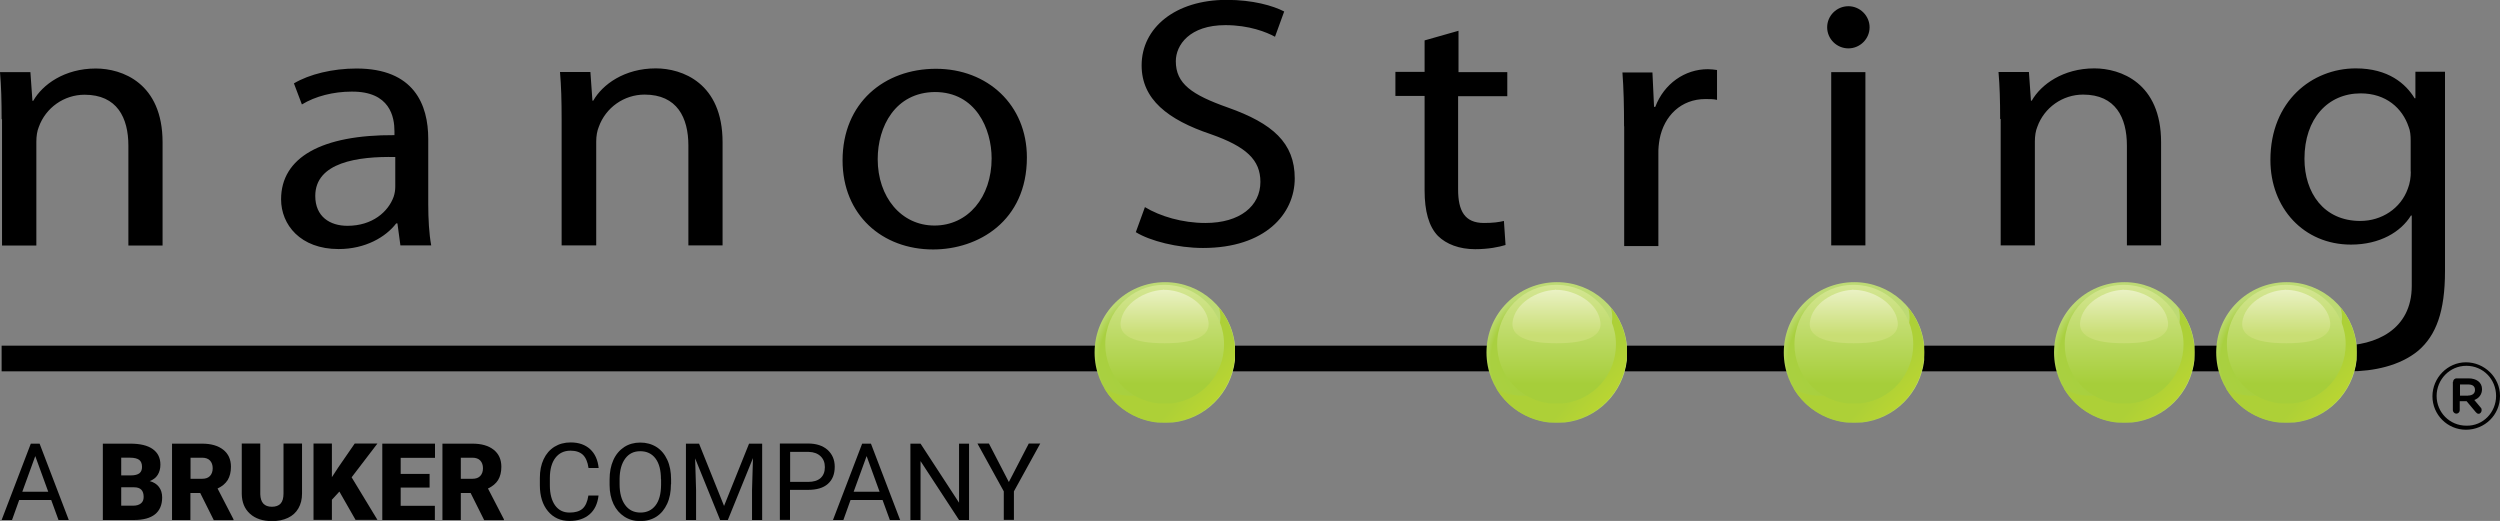 <svg xmlns="http://www.w3.org/2000/svg" xmlns:xlink="http://www.w3.org/1999/xlink" id="Layer_1" data-name="Layer 1" viewBox="0 0 185 38.55">
  <rect x="0" y="0" width="185" height="38.55" fill="#808080" stroke="none"/>
  <defs>
    <style>
      .cls-1 {
        fill: url(#linear-gradient);
      }

      .cls-1, .cls-2, .cls-3, .cls-4, .cls-5, .cls-6, .cls-7, .cls-8, .cls-9, .cls-10, .cls-11, .cls-12, .cls-13, .cls-14, .cls-15, .cls-16, .cls-17, .cls-18, .cls-19, .cls-20, .cls-21 {
        stroke-width: 0px;
      }

      .cls-2 {
        fill: url(#radial-gradient);
      }

      .cls-3 {
        fill: url(#linear-gradient-11);
      }

      .cls-4 {
        fill: url(#linear-gradient-12);
      }

      .cls-5 {
        fill: url(#linear-gradient-13);
      }

      .cls-6 {
        fill: url(#linear-gradient-10);
      }

      .cls-7 {
        fill: url(#linear-gradient-15);
      }

      .cls-8 {
        fill: url(#linear-gradient-14);
      }

      .cls-9 {
        fill: #000;
      }

      .cls-10 {
        fill: url(#radial-gradient-2);
      }

      .cls-11 {
        fill: url(#radial-gradient-3);
      }

      .cls-12 {
        fill: url(#radial-gradient-4);
      }

      .cls-13 {
        fill: url(#radial-gradient-5);
      }

      .cls-14 {
        fill: url(#linear-gradient-4);
      }

      .cls-15 {
        fill: url(#linear-gradient-2);
      }

      .cls-16 {
        fill: url(#linear-gradient-3);
      }

      .cls-17 {
        fill: url(#linear-gradient-8);
      }

      .cls-18 {
        fill: url(#linear-gradient-9);
      }

      .cls-19 {
        fill: url(#linear-gradient-7);
      }

      .cls-20 {
        fill: url(#linear-gradient-5);
      }

      .cls-21 {
        fill: url(#linear-gradient-6);
      }
    </style>
    <radialGradient id="radial-gradient" cx="-164.62" cy="417.46" fx="-164.62" fy="417.46" r=".51" gradientTransform="translate(-3013.82 3509.53) rotate(63.19) scale(10.39 -10.39)" gradientUnits="userSpaceOnUse">
      <stop offset="0" stop-color="#a6ce3b"/>
      <stop offset=".86" stop-color="#a9d040"/>
      <stop offset="1" stop-color="#bdda74"/>
    </radialGradient>
    <linearGradient id="linear-gradient" x1="-184.9" y1="371.14" x2="-184.72" y2="371" gradientTransform="translate(1875.79 3179.83) scale(9.67 -8.49)" gradientUnits="userSpaceOnUse">
      <stop offset="0" stop-color="#add037"/>
      <stop offset="1" stop-color="#b9d532"/>
    </linearGradient>
    <linearGradient id="linear-gradient-2" x1="-182.97" y1="373.12" x2="-182.97" y2="372.12" gradientTransform="translate(1695.56 3291.91) scale(8.8 -8.77)" gradientUnits="userSpaceOnUse">
      <stop offset="0" stop-color="#deeba5"/>
      <stop offset="1" stop-color="#a6ce3a"/>
    </linearGradient>
    <linearGradient id="linear-gradient-3" x1="-174.77" y1="320.29" x2="-174.77" y2="319.29" gradientTransform="translate(1226.28 1292.35) scale(6.52 -3.97)" gradientUnits="userSpaceOnUse">
      <stop offset="0" stop-color="#f0f5d3"/>
      <stop offset="1" stop-color="#c9de74"/>
    </linearGradient>
    <radialGradient id="radial-gradient-2" cx="-164.62" cy="417.46" fx="-164.62" fy="417.46" r=".51" gradientTransform="translate(-2984.82 3509.53) rotate(63.19) scale(10.39 -10.39)" gradientUnits="userSpaceOnUse">
      <stop offset="0" stop-color="#a6ce3b"/>
      <stop offset=".86" stop-color="#a9d040"/>
      <stop offset="1" stop-color="#bdda74"/>
    </radialGradient>
    <linearGradient id="linear-gradient-4" x1="-184.9" y1="371.14" x2="-184.72" y2="371" gradientTransform="translate(1904.79 3179.83) scale(9.67 -8.49)" gradientUnits="userSpaceOnUse">
      <stop offset="0" stop-color="#add037"/>
      <stop offset="1" stop-color="#b9d532"/>
    </linearGradient>
    <linearGradient id="linear-gradient-5" x1="-182.97" y1="373.12" x2="-182.97" y2="372.12" gradientTransform="translate(1724.56 3291.91) scale(8.8 -8.77)" gradientUnits="userSpaceOnUse">
      <stop offset="0" stop-color="#deeba5"/>
      <stop offset="1" stop-color="#a6ce3a"/>
    </linearGradient>
    <linearGradient id="linear-gradient-6" x1="-174.77" y1="320.29" x2="-174.77" y2="319.29" gradientTransform="translate(1255.28 1292.35) scale(6.52 -3.97)" gradientUnits="userSpaceOnUse">
      <stop offset="0" stop-color="#f0f5d3"/>
      <stop offset="1" stop-color="#c9de74"/>
    </linearGradient>
    <radialGradient id="radial-gradient-3" cx="-164.62" cy="417.46" fx="-164.62" fy="417.46" r=".51" gradientTransform="translate(-2962.82 3509.53) rotate(63.19) scale(10.39 -10.39)" gradientUnits="userSpaceOnUse">
      <stop offset="0" stop-color="#a6ce3b"/>
      <stop offset=".86" stop-color="#a9d040"/>
      <stop offset="1" stop-color="#bdda74"/>
    </radialGradient>
    <linearGradient id="linear-gradient-7" x1="-184.9" y1="371.14" x2="-184.72" y2="371" gradientTransform="translate(1926.79 3179.83) scale(9.67 -8.49)" gradientUnits="userSpaceOnUse">
      <stop offset="0" stop-color="#add037"/>
      <stop offset="1" stop-color="#b9d532"/>
    </linearGradient>
    <linearGradient id="linear-gradient-8" x1="-182.97" y1="373.12" x2="-182.97" y2="372.12" gradientTransform="translate(1746.56 3291.91) scale(8.8 -8.77)" gradientUnits="userSpaceOnUse">
      <stop offset="0" stop-color="#deeba5"/>
      <stop offset="1" stop-color="#a6ce3a"/>
    </linearGradient>
    <linearGradient id="linear-gradient-9" x1="-174.77" y1="320.29" x2="-174.77" y2="319.29" gradientTransform="translate(1277.28 1292.35) scale(6.52 -3.97)" gradientUnits="userSpaceOnUse">
      <stop offset="0" stop-color="#f0f5d3"/>
      <stop offset="1" stop-color="#c9de74"/>
    </linearGradient>
    <radialGradient id="radial-gradient-4" cx="-164.62" cy="417.46" fx="-164.62" fy="417.46" r=".51" gradientTransform="translate(-2942.82 3509.53) rotate(63.19) scale(10.39 -10.39)" gradientUnits="userSpaceOnUse">
      <stop offset="0" stop-color="#a6ce3b"/>
      <stop offset=".86" stop-color="#a9d040"/>
      <stop offset="1" stop-color="#bdda74"/>
    </radialGradient>
    <linearGradient id="linear-gradient-10" x1="-184.9" y1="371.14" x2="-184.72" y2="371" gradientTransform="translate(1946.79 3179.83) scale(9.67 -8.49)" gradientUnits="userSpaceOnUse">
      <stop offset="0" stop-color="#add037"/>
      <stop offset="1" stop-color="#b9d532"/>
    </linearGradient>
    <linearGradient id="linear-gradient-11" x1="-182.97" y1="373.12" x2="-182.97" y2="372.12" gradientTransform="translate(1766.56 3291.91) scale(8.8 -8.77)" gradientUnits="userSpaceOnUse">
      <stop offset="0" stop-color="#deeba5"/>
      <stop offset="1" stop-color="#a6ce3a"/>
    </linearGradient>
    <linearGradient id="linear-gradient-12" x1="-174.77" y1="320.29" x2="-174.77" y2="319.29" gradientTransform="translate(1297.28 1292.35) scale(6.52 -3.97)" gradientUnits="userSpaceOnUse">
      <stop offset="0" stop-color="#f0f5d3"/>
      <stop offset="1" stop-color="#c9de74"/>
    </linearGradient>
    <radialGradient id="radial-gradient-5" cx="-164.62" cy="417.46" fx="-164.62" fy="417.46" r=".51" gradientTransform="translate(-2930.82 3509.53) rotate(63.19) scale(10.39 -10.39)" gradientUnits="userSpaceOnUse">
      <stop offset="0" stop-color="#a6ce3b"/>
      <stop offset=".86" stop-color="#a9d040"/>
      <stop offset="1" stop-color="#bdda74"/>
    </radialGradient>
    <linearGradient id="linear-gradient-13" x1="-184.9" y1="371.14" x2="-184.72" y2="371" gradientTransform="translate(1958.79 3179.83) scale(9.67 -8.49)" gradientUnits="userSpaceOnUse">
      <stop offset="0" stop-color="#add037"/>
      <stop offset="1" stop-color="#b9d532"/>
    </linearGradient>
    <linearGradient id="linear-gradient-14" x1="-182.97" y1="373.12" x2="-182.97" y2="372.12" gradientTransform="translate(1778.56 3291.91) scale(8.8 -8.77)" gradientUnits="userSpaceOnUse">
      <stop offset="0" stop-color="#deeba5"/>
      <stop offset="1" stop-color="#a6ce3a"/>
    </linearGradient>
    <linearGradient id="linear-gradient-15" x1="-174.77" y1="320.29" x2="-174.77" y2="319.29" gradientTransform="translate(1309.28 1292.35) scale(6.52 -3.97)" gradientUnits="userSpaceOnUse">
      <stop offset="0" stop-color="#f0f5d3"/>
      <stop offset="1" stop-color="#c9de74"/>
    </linearGradient>
  </defs>
  <g id="nanostring-logo">
    <g>
      <path class="cls-9" d="M178.4,12.7c0,.4-.06.86-.22,1.26-.52,1.47-1.94,2.39-3.52,2.39-2.71,0-4.13-2.09-4.13-4.6,0-2.97,1.73-4.84,4.16-4.84,1.88,0,3.09,1.1,3.55,2.48.12.28.15.64.15,1.04v2.27h0ZM178.74,5.34v1.93h-.06c-.65-1.07-1.94-2.21-4.35-2.21-3.24,0-6.32,2.42-6.32,6.78,0,3.56,2.47,6.26,5.96,6.26,2.16,0,3.7-.95,4.44-2.15h.06v5.21c0,3.25-2.68,4.42-5.28,4.42H.12v1.9h173.06v-.03c.22,0,.46.03.68.03,1.76,0,3.73-.4,5.09-1.53,1.33-1.14,1.98-2.91,1.98-5.89V5.31h-2.19v.03ZM138.35,2.02c0,.86-.71,1.56-1.57,1.56-.86,0-1.57-.7-1.57-1.56,0-.86.71-1.56,1.57-1.56s1.57.71,1.57,1.56M.12,8.8c0-1.35-.03-2.42-.12-3.46h2.25l.15,2.12h.06c.68-1.2,2.31-2.39,4.63-2.39,1.94,0,4.94,1.07,4.94,5.46v7.64h-2.53v-7.39c0-2.06-.83-3.77-3.24-3.77-1.52,0-2.88.96-3.39,2.39-.12.28-.18.68-.18,1.07v7.7H.15v-9.35h-.03ZM29.25,11.62c-2.78-.06-5.92.4-5.92,2.88,0,1.53,1.08,2.21,2.38,2.21,1.85,0,3.02-1.04,3.42-2.15.08-.24.12-.49.12-.74v-2.21ZM31.69,15.09c0,1.1.06,2.21.22,3.07h-2.28l-.22-1.63h-.09c-.77,1.01-2.28,1.9-4.26,1.9-2.84,0-4.26-1.81-4.26-3.68,0-3.1,2.99-4.78,8.39-4.75v-.28c0-1.04-.31-2.97-3.18-2.94-1.33,0-2.68.34-3.67.95l-.59-1.56c1.14-.68,2.87-1.1,4.63-1.1,4.26,0,5.31,2.67,5.31,5.21v4.82ZM41.56,8.8c0-1.35-.03-2.42-.12-3.47h2.25l.15,2.12h.06c.68-1.2,2.31-2.39,4.63-2.39,1.94,0,4.94,1.07,4.94,5.46v7.64h-2.53v-7.39c0-2.06-.83-3.77-3.24-3.77-1.52,0-2.88.96-3.39,2.39-.12.28-.19.68-.19,1.07v7.7h-2.56v-9.35Z"/>
      <path class="cls-9" d="M64.95,11.78c0,2.79,1.73,4.91,4.2,4.91s4.23-2.09,4.23-4.97c0-2.18-1.17-4.91-4.2-4.91-2.93.03-4.23,2.55-4.23,4.97M75.99,11.65c0,4.72-3.61,6.81-6.94,6.81-3.76,0-6.7-2.55-6.7-6.59,0-4.26,3.09-6.78,6.91-6.78s6.73,2.67,6.73,6.56M84.73,15.33c1.11.67,2.75,1.17,4.47,1.17,2.56,0,4.07-1.26,4.07-3.04,0-1.63-1.05-2.61-3.67-3.53-3.18-1.07-5.12-2.58-5.12-5.09,0-2.79,2.5-4.85,6.29-4.85,1.94,0,3.43.43,4.26.86l-.68,1.87c-.62-.34-1.91-.86-3.67-.86-2.65,0-3.67,1.47-3.67,2.67,0,1.66,1.17,2.48,3.86,3.43,3.3,1.17,4.94,2.61,4.94,5.24s-2.19,5.15-6.79,5.15c-1.88,0-3.92-.52-4.97-1.17l.68-1.87h0ZM107.93,2.27v3.07h3.61v1.78h-3.64v6.9c0,1.59.49,2.48,1.91,2.48.68,0,1.11-.06,1.48-.15l.12,1.78c-.49.15-1.26.31-2.25.31-1.17,0-2.13-.37-2.75-.98-.68-.7-.99-1.84-.99-3.37v-6.99h-2.16v-1.78h2.16v-2.33l2.5-.71h0ZM120.18,9.35c0-1.5-.03-2.79-.12-3.99h2.22l.12,2.55h.09c.65-1.72,2.19-2.79,3.89-2.79.25,0,.46.03.68.06v2.21c-.25-.06-.53-.06-.86-.06-1.79,0-3.06,1.23-3.39,2.97-.06.35-.1.71-.09,1.07v6.84h-2.53s0-8.86,0-8.86ZM135.51,18.16h2.53V5.34h-2.53v12.82ZM148.01,8.8c0-1.35-.03-2.42-.12-3.47h2.25l.15,2.12h.06c.68-1.2,2.32-2.39,4.63-2.39,1.94,0,4.94,1.07,4.94,5.46v7.64h-2.53v-7.39c0-2.06-.83-3.77-3.24-3.77-1.52,0-2.88.96-3.39,2.39-.12.28-.18.68-.18,1.07v7.7h-2.53v-9.35h-.03Z"/>
    </g>
    <g id="dot">
      <path class="cls-2" d="M81,26.09c0,2.66,2,4.89,4.65,5.18h1.12c2.43-.26,4.35-2.19,4.62-4.62v-1.12c-.29-2.65-2.52-4.65-5.18-4.65-2.87,0-5.2,2.31-5.21,5.18,0,.01,0,.02,0,.03"/>
      <path class="cls-1" d="M90.2,22.77c.14.44.14.91.02,1.41.12.36.18.75.18,1.17,0,2.31-1.86,4.18-4.17,4.19,0,0-.01,0-.02,0-.57,0-1.13-.12-1.66-.33-1.11.18-2.11.03-2.83-.48.93,1.58,2.63,2.54,4.46,2.53,2.88,0,5.21-2.33,5.21-5.21,0-1.2-.42-2.36-1.18-3.28,0,0-.02,0-.01,0Z"/>
      <path class="cls-15" d="M85.66,29.85h1.04c2.22-.26,3.89-2.14,3.88-4.37,0-2.42-1.95-4.39-4.37-4.4-.01,0-.02,0-.03,0h-.05c-2.39,0-4.34,1.98-4.34,4.4,0,2.23,1.66,4.11,3.88,4.37h0Z"/>
      <path class="cls-16" d="M86.06,21.45c-1.33.06-2.95.99-3.13,2.38-.18,1.51,2.35,1.57,3.25,1.57s3.43-.06,3.25-1.57c-.18-1.42-1.81-2.32-3.13-2.38h-.15s0-.02-.02-.02c-.02,0-.05,0-.07.02"/>
    </g>
    <g id="dot-2" data-name="dot">
      <path class="cls-10" d="M110,26.09c0,2.66,2,4.89,4.65,5.18h1.12c2.43-.26,4.35-2.19,4.62-4.62v-1.12c-.29-2.65-2.52-4.65-5.18-4.65-2.87,0-5.2,2.31-5.21,5.18,0,.01,0,.02,0,.03"/>
      <path class="cls-14" d="M119.2,22.77c.14.44.14.91.02,1.41.12.36.18.75.18,1.17,0,2.31-1.86,4.18-4.17,4.19,0,0-.01,0-.02,0-.57,0-1.13-.12-1.66-.33-1.11.18-2.11.03-2.83-.48.93,1.58,2.63,2.54,4.46,2.53,2.88,0,5.21-2.33,5.21-5.21,0-1.2-.42-2.36-1.18-3.28,0,0-.02,0-.01,0Z"/>
      <path class="cls-20" d="M114.66,29.85h1.04c2.22-.26,3.89-2.14,3.88-4.37,0-2.42-1.95-4.39-4.37-4.4-.01,0-.02,0-.03,0h-.05c-2.39,0-4.34,1.98-4.34,4.4,0,2.23,1.66,4.11,3.88,4.37h0Z"/>
      <path class="cls-21" d="M115.06,21.45c-1.33.06-2.95.99-3.13,2.38-.18,1.51,2.35,1.57,3.25,1.57s3.43-.06,3.25-1.57c-.18-1.42-1.81-2.32-3.13-2.38h-.15s0-.02-.02-.02c-.02,0-.05,0-.07.02"/>
    </g>
    <g id="dot-3" data-name="dot">
      <path class="cls-11" d="M132,26.09c0,2.66,2,4.89,4.65,5.18h1.12c2.43-.26,4.35-2.19,4.62-4.62v-1.12c-.29-2.65-2.52-4.65-5.18-4.65-2.87,0-5.2,2.31-5.21,5.18,0,.01,0,.02,0,.03"/>
      <path class="cls-19" d="M141.2,22.77c.14.44.14.91.02,1.41.12.36.18.75.18,1.17,0,2.31-1.86,4.18-4.17,4.19,0,0-.01,0-.02,0-.57,0-1.13-.12-1.66-.33-1.11.18-2.11.03-2.83-.48.93,1.58,2.63,2.54,4.46,2.53,2.88,0,5.21-2.33,5.21-5.21,0-1.2-.42-2.36-1.18-3.28,0,0-.02,0-.01,0Z"/>
      <path class="cls-17" d="M136.66,29.85h1.04c2.22-.26,3.89-2.14,3.88-4.37,0-2.42-1.95-4.39-4.37-4.4-.01,0-.02,0-.03,0h-.05c-2.39,0-4.34,1.98-4.34,4.4,0,2.23,1.66,4.11,3.88,4.37h0Z"/>
      <path class="cls-18" d="M137.06,21.45c-1.33.06-2.95.99-3.13,2.38-.18,1.51,2.35,1.57,3.25,1.57s3.43-.06,3.25-1.57c-.18-1.42-1.81-2.32-3.13-2.38h-.15s0-.02-.02-.02c-.02,0-.05,0-.07.02"/>
    </g>
    <g id="dot-4" data-name="dot">
      <path class="cls-12" d="M152,26.09c0,2.66,2,4.89,4.65,5.18h1.12c2.43-.26,4.35-2.19,4.62-4.62v-1.12c-.29-2.65-2.52-4.65-5.18-4.65-2.87,0-5.2,2.31-5.21,5.18,0,.01,0,.02,0,.03"/>
      <path class="cls-6" d="M161.2,22.77c.14.44.14.91.02,1.41.12.36.18.75.18,1.17,0,2.31-1.86,4.18-4.17,4.19,0,0-.01,0-.02,0-.57,0-1.13-.12-1.66-.33-1.11.18-2.11.03-2.83-.48.93,1.58,2.63,2.54,4.46,2.53,2.88,0,5.21-2.33,5.21-5.21,0-1.2-.42-2.36-1.18-3.28,0,0-.02,0-.01,0Z"/>
      <path class="cls-3" d="M156.66,29.85h1.04c2.22-.26,3.89-2.14,3.88-4.37,0-2.42-1.95-4.39-4.37-4.4-.01,0-.02,0-.03,0h-.05c-2.39,0-4.34,1.98-4.34,4.4,0,2.23,1.66,4.11,3.88,4.37h0Z"/>
      <path class="cls-4" d="M157.06,21.45c-1.33.06-2.95.99-3.13,2.38-.18,1.51,2.35,1.57,3.25,1.57s3.43-.06,3.25-1.57c-.18-1.42-1.81-2.32-3.13-2.38h-.15s0-.02-.02-.02c-.02,0-.05,0-.07.02"/>
    </g>
    <g id="dot-5" data-name="dot">
      <path class="cls-13" d="M164,26.09c0,2.66,2,4.89,4.65,5.18h1.12c2.43-.26,4.35-2.19,4.62-4.62v-1.12c-.29-2.65-2.52-4.65-5.18-4.65-2.87,0-5.2,2.31-5.21,5.18,0,.01,0,.02,0,.03"/>
      <path class="cls-5" d="M173.2,22.77c.14.44.14.91.02,1.41.12.36.18.75.18,1.17,0,2.31-1.86,4.18-4.17,4.19,0,0-.01,0-.02,0-.57,0-1.13-.12-1.66-.33-1.11.18-2.11.03-2.83-.48.93,1.58,2.63,2.54,4.46,2.53,2.88,0,5.21-2.33,5.21-5.21,0-1.2-.42-2.36-1.18-3.28,0,0-.02,0-.01,0Z"/>
      <path class="cls-8" d="M168.66,29.85h1.04c2.22-.26,3.89-2.14,3.88-4.37,0-2.42-1.95-4.39-4.37-4.4-.01,0-.02,0-.03,0h-.05c-2.39,0-4.34,1.98-4.34,4.4,0,2.23,1.66,4.11,3.88,4.37h0Z"/>
      <path class="cls-7" d="M169.06,21.45c-1.33.06-2.95.99-3.13,2.38-.18,1.51,2.35,1.57,3.25,1.57s3.43-.06,3.25-1.57c-.18-1.42-1.81-2.32-3.13-2.38h-.15s0-.02-.02-.02c-.02,0-.05,0-.07.02"/>
    </g>
    <path class="cls-9" d="M182.64,29.27c.32,0,.51-.16.51-.41,0-.29-.19-.41-.51-.41h-.6v.83h.6ZM181.53,28.25c0-.13.1-.25.26-.25h.89c.57,0,.99.29.99.8,0,.38-.22.67-.57.8l.48.57c.06.06.06.13.06.19,0,.13-.1.26-.22.26-.1,0-.16-.06-.22-.13l-.67-.8h-.51v.67c0,.14-.12.25-.25.25-.14,0-.25-.12-.26-.25v-2.1h.03ZM184.71,29.3c0-1.24-.96-2.23-2.2-2.23s-2.2,1.02-2.2,2.23.96,2.2,2.2,2.2c1.24.03,2.2-.99,2.2-2.2ZM180,29.33c0-1.37,1.12-2.52,2.48-2.52s2.52,1.11,2.52,2.48v.03c0,1.37-1.12,2.48-2.52,2.48-1.37,0-2.48-1.11-2.48-2.48h0Z"/>
  </g>
  <g>
    <path class="cls-9" d="M3.79,37H1.42l-.53,1.48H.12l2.16-5.65h.65l2.16,5.65h-.76l-.54-1.48ZM1.65,36.39h1.92l-.96-2.64-.96,2.64Z"/>
    <path class="cls-9" d="M7.61,38.48v-5.65h2.03c.73,0,1.28.13,1.66.4.38.27.57.65.57,1.16,0,.29-.07.54-.2.75-.13.21-.33.36-.59.46.29.08.52.22.68.43.16.21.24.47.24.78,0,.55-.18.97-.53,1.25-.35.28-.87.42-1.56.42h-2.29ZM8.97,35.18h.71c.3,0,.51-.06.64-.16.13-.11.19-.26.19-.47,0-.24-.07-.41-.21-.52-.14-.1-.36-.16-.66-.16h-.67v1.31ZM8.97,36.07v1.35h.89c.25,0,.43-.06.57-.17s.2-.27.2-.48c0-.47-.23-.71-.7-.71h-.95Z"/>
    <path class="cls-9" d="M14.83,36.48h-.74v2h-1.36v-5.65h2.22c.67,0,1.19.15,1.57.45.38.3.57.72.57,1.26,0,.39-.08.72-.24.98-.16.26-.41.47-.75.63l1.18,2.28v.06h-1.46l-1-2ZM14.1,35.43h.86c.26,0,.45-.07.58-.21.13-.14.2-.33.2-.57s-.07-.43-.2-.57c-.13-.14-.33-.21-.58-.21h-.86v1.56Z"/>
    <path class="cls-9" d="M22.35,32.83v3.7c0,.42-.09.78-.27,1.09-.18.31-.43.54-.77.7-.33.16-.73.24-1.18.24-.69,0-1.23-.18-1.63-.54s-.6-.85-.61-1.47v-3.73h1.37v3.75c.02.62.3.93.86.93.28,0,.5-.08.64-.23.15-.16.22-.41.22-.76v-3.69h1.36Z"/>
    <path class="cls-9" d="M25.12,36.37l-.56.61v1.49h-1.36v-5.65h1.36v2.49l.47-.72,1.22-1.77h1.68l-1.91,2.5,1.91,3.15h-1.62l-1.2-2.1Z"/>
    <path class="cls-9" d="M31.79,36.08h-2.14v1.35h2.53v1.05h-3.89v-5.65h3.9v1.05h-2.54v1.19h2.14v1.01Z"/>
    <path class="cls-9" d="M34.84,36.48h-.74v2h-1.36v-5.65h2.22c.67,0,1.19.15,1.57.45.38.3.57.72.57,1.26,0,.39-.08.72-.24.98-.16.26-.41.47-.75.63l1.18,2.28v.06h-1.46l-1-2ZM34.1,35.43h.86c.26,0,.45-.07.58-.21.13-.14.2-.33.2-.57s-.07-.43-.2-.57c-.13-.14-.33-.21-.58-.21h-.86v1.56Z"/>
    <path class="cls-9" d="M44.29,36.68c-.07.6-.29,1.06-.66,1.38s-.87.49-1.48.49c-.67,0-1.2-.24-1.6-.72-.4-.48-.6-1.12-.6-1.92v-.54c0-.53.09-.99.28-1.39s.45-.7.8-.92c.34-.21.74-.32,1.2-.32.6,0,1.08.17,1.44.5.36.33.57.8.63,1.39h-.75c-.06-.45-.21-.78-.42-.98-.22-.2-.52-.3-.91-.3-.48,0-.85.18-1.12.53s-.41.85-.41,1.5v.55c0,.61.13,1.1.38,1.46.26.36.61.54,1.08.54.41,0,.73-.09.95-.28.22-.19.37-.51.44-.98h.75Z"/>
    <path class="cls-9" d="M49.65,35.83c0,.55-.09,1.04-.28,1.45-.19.41-.45.73-.79.95-.34.22-.74.33-1.2.33s-.84-.11-1.18-.33c-.34-.22-.61-.53-.8-.93s-.29-.88-.29-1.41v-.41c0-.54.09-1.02.28-1.44.19-.42.46-.73.8-.96.35-.22.74-.33,1.19-.33s.85.11,1.2.33.61.54.8.95.28.9.28,1.45v.36ZM48.91,35.47c0-.67-.13-1.18-.4-1.54s-.65-.54-1.13-.54-.84.18-1.11.54-.41.86-.42,1.49v.42c0,.65.14,1.16.41,1.53.27.37.65.56,1.13.56s.85-.18,1.12-.53.4-.85.41-1.51v-.42Z"/>
    <path class="cls-9" d="M51.73,32.83l1.85,4.61,1.85-4.61h.97v5.65h-.75v-2.2l.07-2.38-1.86,4.58h-.57l-1.85-4.56.07,2.36v2.2h-.75v-5.65h.96Z"/>
    <path class="cls-9" d="M58.46,36.26v2.21h-.75v-5.65h2.08c.62,0,1.1.16,1.45.47.35.32.53.73.53,1.25,0,.55-.17.97-.51,1.27-.34.3-.83.44-1.47.44h-1.33ZM58.46,35.66h1.34c.4,0,.7-.09.92-.28.21-.19.32-.46.32-.81s-.11-.61-.32-.81c-.21-.2-.5-.31-.87-.32h-1.38v2.22Z"/>
    <path class="cls-9" d="M65.31,37h-2.37l-.53,1.48h-.77l2.16-5.65h.65l2.16,5.65h-.76l-.54-1.48ZM63.17,36.39h1.92l-.96-2.64-.96,2.64Z"/>
    <path class="cls-9" d="M71.72,38.48h-.75l-2.85-4.36v4.36h-.75v-5.65h.75l2.85,4.37v-4.37h.74v5.65Z"/>
    <path class="cls-9" d="M74.66,35.66l1.47-2.84h.85l-1.95,3.54v2.11h-.75v-2.11l-1.95-3.54h.85l1.47,2.84Z"/>
  </g>
</svg>